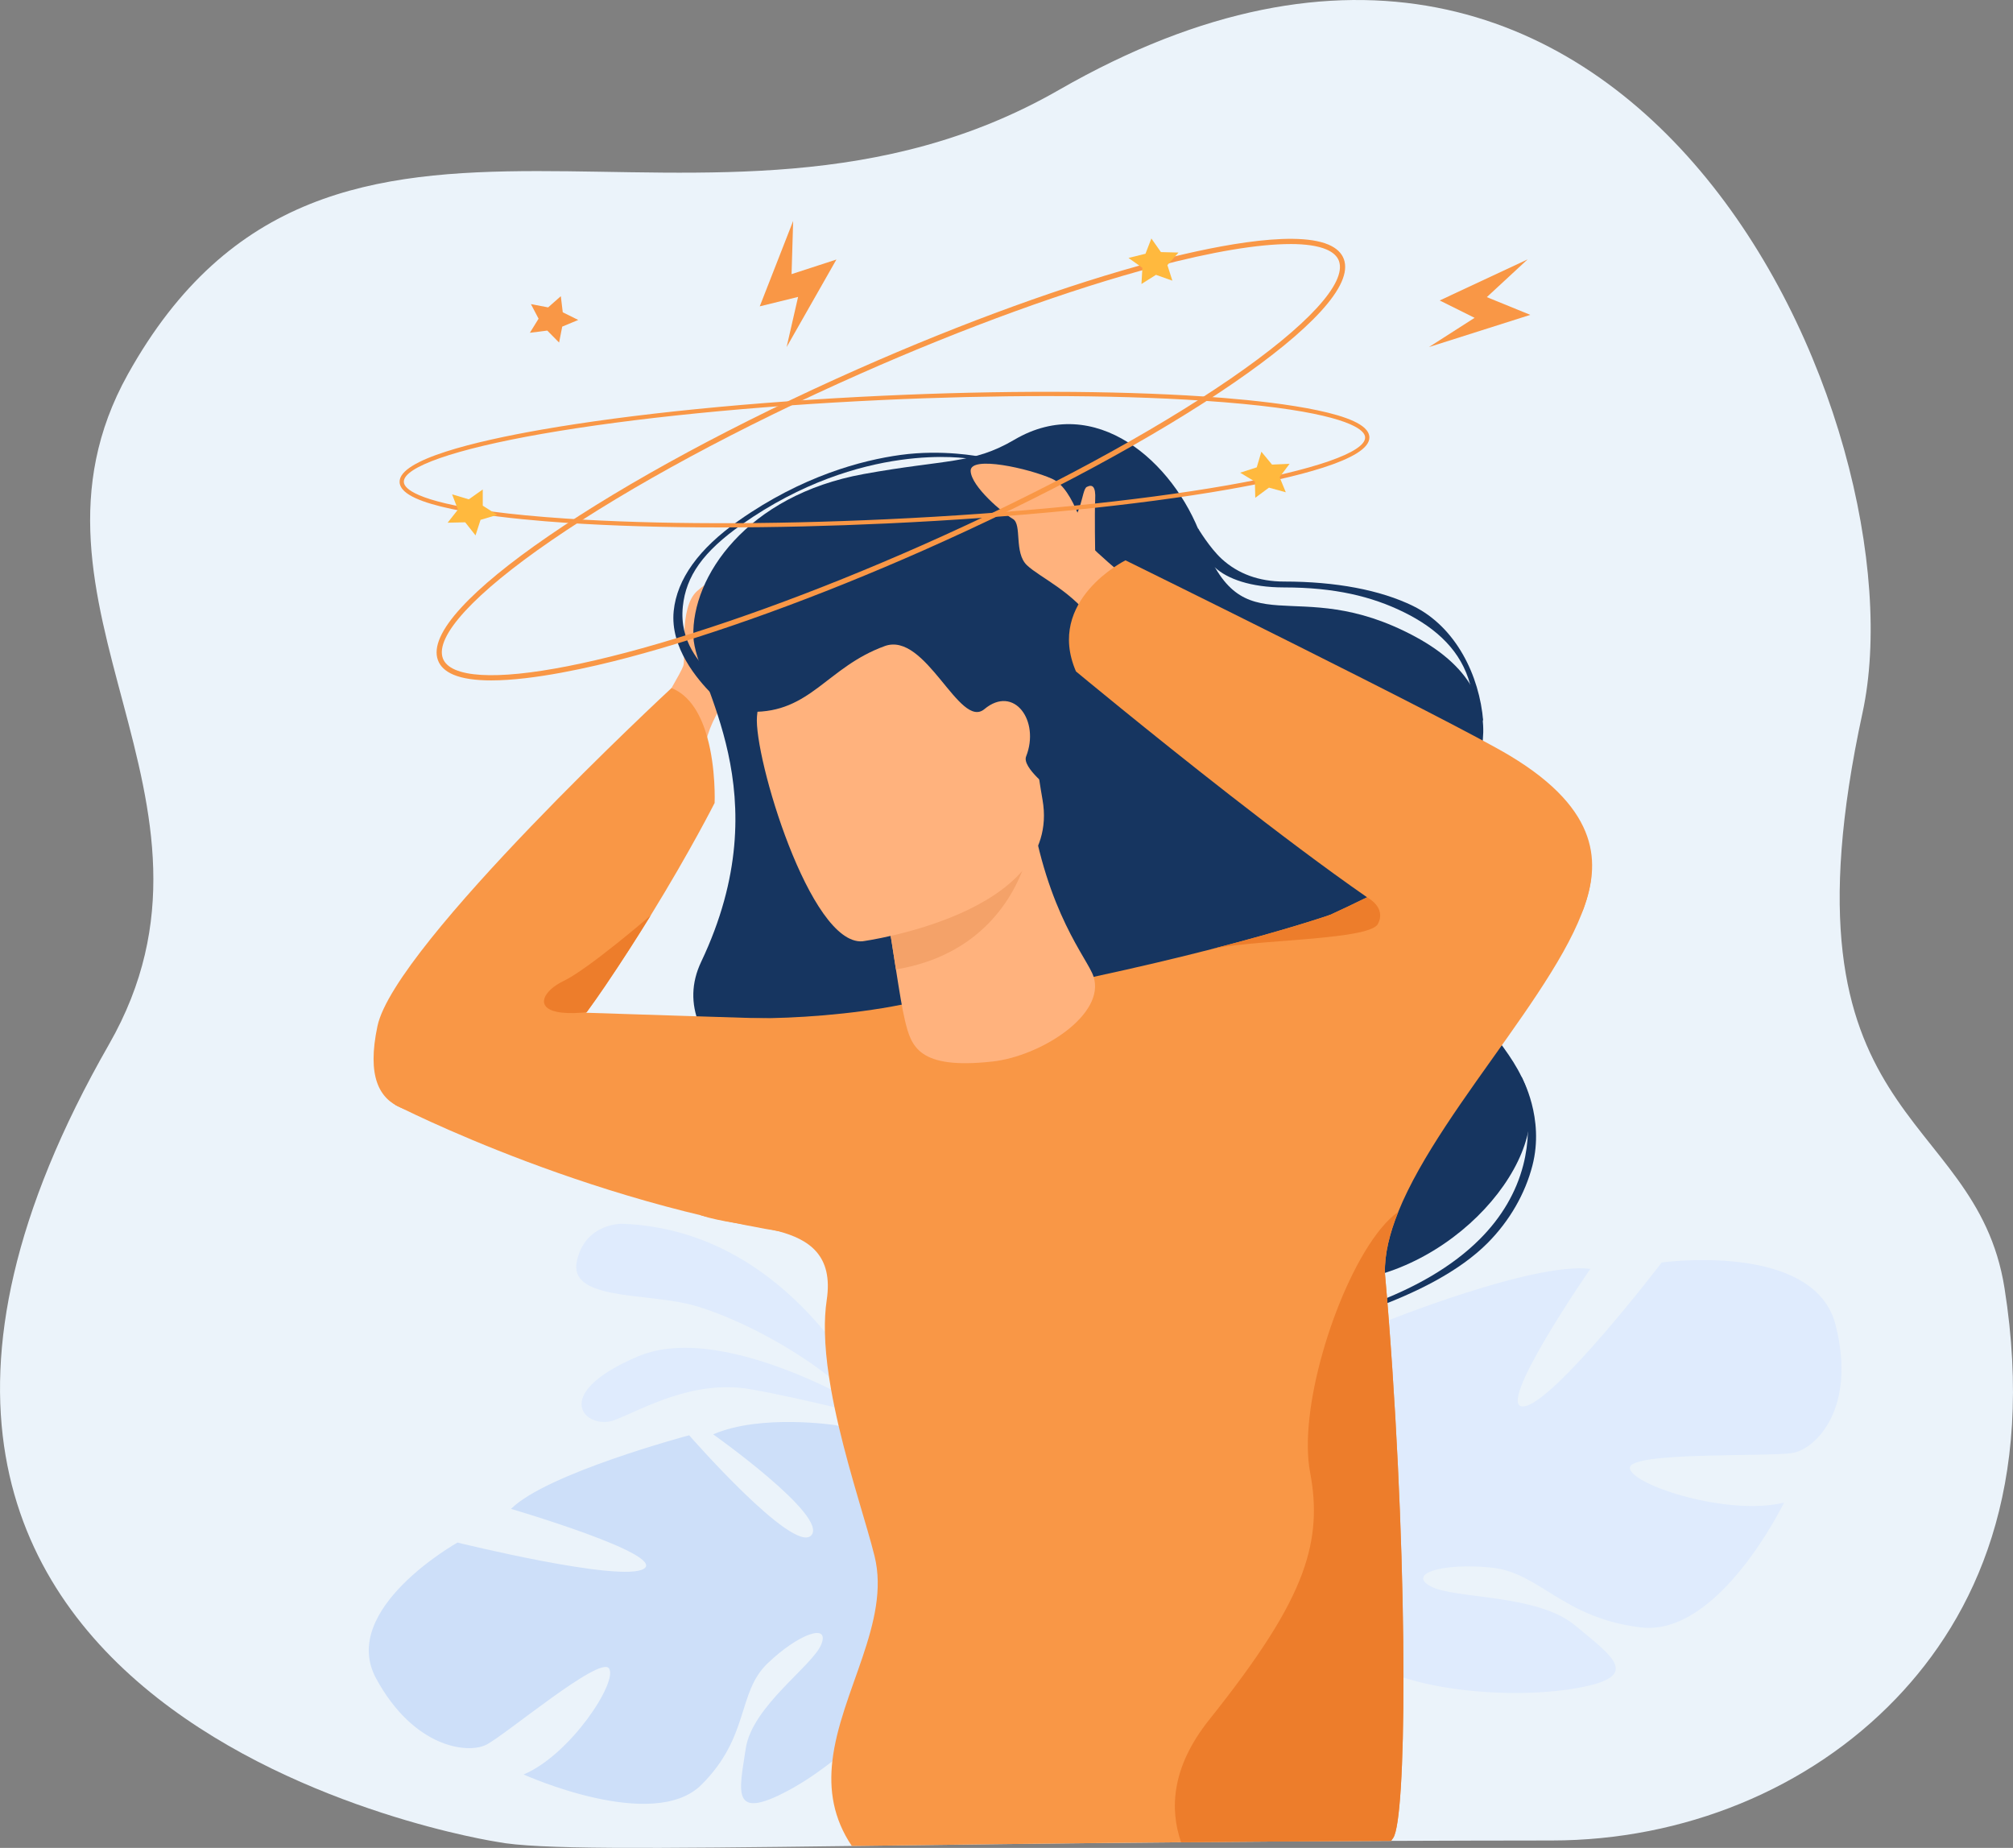 <svg width="195" height="179" viewBox="0 0 195 179" fill="none" xmlns="http://www.w3.org/2000/svg">
<rect x="0" y="0" width="195" height="179" fill="#808080" stroke="none"/>
<g clip-path="url(#clip0_2065_384)">
<path d="M183.652 164.549C175.226 173.329 163.051 178.273 150.333 178.282C144.9 178.286 139.711 178.301 134.759 178.321C127.469 178.351 120.693 178.398 114.411 178.454C101.881 178.563 91.309 178.704 82.516 178.816C62.742 179.067 51.968 179.169 48.17 178.419C48.17 178.419 -27.115 166.967 10.556 101.17C24.158 77.406 0.019 58.474 12.38 36.264C32.085 0.857 68.387 28.346 102.584 8.709C158.489 -23.395 186.372 41.584 180.424 69.043C171.704 109.293 191.361 106.972 194.179 124.783C197.226 144.041 191.351 156.527 183.652 164.551V164.549Z" fill="#EBF3FA"/>
<path d="M69.084 138.938C69.084 138.938 80.316 146.898 78.582 148.733C76.845 150.568 66.759 139.032 66.759 139.032C66.759 139.032 52.962 142.702 49.504 146.161C49.504 146.161 64.549 150.574 62.377 151.959C60.206 153.344 44.317 149.423 44.317 149.423C44.317 149.423 32.788 155.884 36.438 162.595C40.091 169.307 45.276 169.895 47.069 169.025C48.861 168.156 58.157 160.295 59.004 161.623C59.85 162.95 55.246 169.983 50.723 171.888C50.723 171.888 63.254 177.56 67.948 172.885C72.641 168.208 71.391 163.973 74.348 161.133C77.305 158.291 80.389 157.169 79.567 159.264C78.743 161.36 72.856 165.257 72.24 169.382C71.624 173.504 70.748 176.453 76.385 173.429C82.021 170.405 90.025 162.798 88.46 158.012C88.391 157.804 88.328 157.605 88.264 157.414C88.431 157.778 88.46 158.012 88.46 158.012C89.797 157.761 93.3 158.929 95.891 159.904C96.306 160.091 96.907 160.327 97.749 160.627C98.115 160.775 98.412 160.897 98.62 160.983C104.053 163.473 109.648 170.892 109.648 170.892L110.91 170.306C106.629 161.709 97.306 159.431 97.306 159.431C90.483 157.154 86.894 153.226 86.894 153.226C86.894 153.226 91.47 140.951 80.972 138.057C80.972 138.057 73.731 136.934 69.086 138.94L69.084 138.938Z" fill="#CDDFF9"/>
<path d="M86.367 139.809C86.367 139.809 78.718 119.209 60.262 118.542C60.262 118.542 56.676 118.462 55.88 122.166C55.084 125.868 62.131 125.257 66.639 126.309C71.148 127.36 81.954 132.572 86.367 139.809Z" fill="#DFEBFD"/>
<path d="M85.988 137.603C85.988 137.603 70.567 127.658 61.781 131.398C52.994 135.138 56.845 138.58 59.52 137.562C62.194 136.544 67.131 133.578 72.752 134.579C78.372 135.58 85.989 137.603 85.989 137.603H85.988Z" fill="#DFEBFD"/>
<path d="M177.809 128.324C175.745 120.243 160.975 122.29 160.975 122.29C160.975 122.29 150.496 135.995 147.584 136.237C144.671 136.48 154.059 122.908 154.059 122.908C148.458 122.233 133.91 128.129 133.91 128.129C133.91 128.129 134.219 144.507 131.331 144.084C128.443 143.66 131.862 129.569 131.862 129.569C126.37 130.901 121.082 136.583 121.082 136.583C114.392 145.896 127.727 153.325 127.727 153.325C127.727 153.325 127.701 159.004 123.658 165.392C123.658 165.392 122.755 166.568 121.807 168.583L123.289 168.63C123.424 168.268 123.57 167.917 123.731 167.584C123.731 167.582 123.731 167.58 123.734 167.578C123.736 167.572 123.74 167.569 123.742 167.563C123.85 167.355 124.007 167.061 124.204 166.701C124.686 165.898 125.015 165.306 125.224 164.877C125.224 164.877 125.224 164.875 125.224 164.873C126.675 162.354 128.751 159.077 130.08 158.417C130.08 158.417 129.923 158.199 129.787 157.781C129.88 157.984 129.979 158.196 130.08 158.417C132.434 163.501 145.09 164.729 152.206 163.613C159.322 162.498 156.309 160.567 152.612 157.47C148.915 154.373 140.912 154.911 138.6 153.67C136.288 152.429 139.772 151.368 144.473 151.848C149.172 152.328 151.371 156.739 158.956 157.643C166.543 158.546 172.824 145.546 172.824 145.546C167.513 146.884 158.188 143.922 157.887 142.243C157.586 140.563 171.532 141.163 173.726 140.73C175.919 140.297 179.871 136.411 177.809 128.33V128.324Z" fill="#DFEBFD"/>
<path d="M132.438 126.959L132.26 126.534C136.998 124.852 140.737 122.657 143.371 120.008C145.472 117.898 146.879 115.492 147.558 112.862C148.713 108.384 147.333 104.766 147.32 104.728L147.374 104.262C147.434 104.414 149.636 108.288 148.447 112.898C147.75 115.605 146.26 118.239 144.103 120.408C141.415 123.109 137.249 125.253 132.439 126.959H132.438Z" fill="#163560"/>
<path d="M64.243 68.016C64.243 68.016 65.931 65.219 66.193 64.498C66.454 63.776 65.746 58.857 67.512 57.271C69.279 55.685 74.247 52.796 74.727 54.253C75.208 55.711 73.122 59.097 72.439 59.86C71.757 60.623 73.484 62.981 72.684 64.511C71.886 66.04 69.241 68.297 68.379 71.852C67.52 75.406 63.288 72.613 63.054 71.962C62.819 71.312 64.241 68.018 64.241 68.018L64.243 68.016Z" fill="#FFB27D"/>
<path d="M83.662 45.919C91.655 44.466 94.197 44.985 98.27 42.591C106.08 38 113.701 44.691 116.376 52.028C120.426 63.137 125.297 55.329 137.073 61.661C148.849 67.994 141.657 77.468 139.928 80.158C132.346 91.961 146.619 98.897 148.105 106.369C149.591 113.841 138.486 125.445 126.535 124.119C114.583 122.794 60.116 109.614 67.924 93.166C75.73 76.718 67.324 66.205 67.168 61.661C66.972 55.874 72.343 47.975 83.661 45.919H83.662Z" fill="#163560"/>
<path d="M135.953 162.489C135.959 171.116 135.598 177.082 134.963 178.029C134.897 178.127 134.828 178.224 134.759 178.32C127.469 178.35 120.693 178.397 114.411 178.453C101.881 178.562 91.309 178.702 82.516 178.815C80.7 176.113 80.316 173.365 80.629 170.606C81.391 163.887 86.288 157.097 84.72 150.741C84.002 147.833 82.401 143.077 81.242 138.134C81.1 137.528 80.965 136.921 80.84 136.314C80.718 135.736 80.606 135.161 80.505 134.585C80.43 134.165 80.363 133.747 80.3 133.333C80.077 131.85 79.933 130.397 79.909 129.025C79.886 127.936 79.941 126.898 80.085 125.93C80.733 121.606 78.387 120.053 75.352 119.251C75.352 119.251 75.351 119.251 75.35 119.251C74.006 118.897 72.529 118.687 71.116 118.451C71.116 118.451 71.114 118.451 71.112 118.451C69.989 118.261 68.907 118.057 67.965 117.744C65.955 117.078 65.323 106.266 68.813 101.206C69.89 99.646 71.357 98.632 73.296 98.632H73.32C76.817 98.649 82.434 98.3 87.354 97.316C88.621 97.063 89.842 96.767 90.969 96.424C96.549 94.726 98.521 96.167 102.915 95.262C103.956 95.046 104.966 94.834 105.945 94.623C110.34 93.676 114.123 92.77 117.28 91.961C117.286 91.961 117.289 91.959 117.295 91.957C124.656 90.067 128.591 88.71 128.858 88.618C128.862 88.618 128.864 88.618 128.867 88.614C128.871 88.614 128.873 88.612 128.873 88.612C129.05 89.284 129.228 89.975 129.398 90.684C131.294 98.527 132.723 108.564 133.761 119.024C133.903 120.445 134.034 121.874 134.161 123.306C134.161 123.311 134.161 123.315 134.161 123.323C134.232 124.123 134.299 124.925 134.365 125.728C134.378 125.893 134.393 126.06 134.406 126.225C134.451 126.778 134.496 127.331 134.537 127.884C135.516 140.541 135.952 153.093 135.957 162.491L135.953 162.489Z" fill="#F99746"/>
<path d="M68.918 67.19C67.609 65.846 64.895 62.762 65.262 59.181C65.578 56.092 67.697 53.147 71.563 50.429C77.714 46.104 83.479 44.584 87.236 44.068C91.317 43.508 94.891 44.226 94.997 44.246L93.915 44.441C93.812 44.422 83.451 42.649 71.866 50.796C68.116 53.434 66.449 55.798 66.146 58.754C65.798 62.158 67.802 64.239 69.056 65.527C69.12 65.592 70.884 66.232 70.884 66.232C70.884 66.232 68.951 67.225 68.916 67.19H68.918Z" fill="#163560"/>
<path d="M96.124 102.828C88.919 103.626 88.266 101.326 87.664 98.852C87.414 97.828 87.124 96.043 86.79 93.905C86.651 93.008 86.502 92.051 86.345 91.059C86.044 89.149 85.659 87.19 85.339 85.666C84.99 83.999 84.719 82.854 84.719 82.854L98.951 78.248L99.797 77.976C101.386 88.468 105.353 92.838 105.928 94.587C107.14 98.27 100.854 102.305 96.124 102.83V102.828Z" fill="#FFB27D"/>
<path d="M99.482 83.026C98.306 87.061 94.868 92.576 86.792 93.905C86.653 93.009 86.504 92.051 86.347 91.059C86.046 89.149 85.661 87.19 85.341 85.666L99.484 83.028L99.482 83.026Z" fill="#F4A269"/>
<path d="M83.55 91.179C83.55 91.179 102.938 88.573 100.99 77.47C99.044 66.367 100.235 58.551 87.775 59.748C75.314 60.942 73.658 65.536 73.329 69.389C73 73.241 78.457 91.573 83.55 91.181V91.179Z" fill="#FFB27D"/>
<path d="M85.7 62.586C80.113 64.612 78.52 69.066 72.759 68.952C68.032 68.858 67.438 56.658 77.842 53.254C90.465 49.124 89.511 44.927 94.665 45.129C103.173 45.465 105.499 71.983 104.962 72.44C104.426 72.898 101.852 76.518 101.852 76.518C101.852 76.518 98.977 74.349 99.399 73.278C100.764 69.816 98.22 66.305 95.358 68.691C92.941 70.706 89.696 61.135 85.7 62.584V62.586Z" fill="#163560"/>
<path d="M154.13 85.06C153.169 93.666 139.733 106.787 135.454 117.378C134.606 119.476 134.118 121.476 134.157 123.321V123.334C134.239 126.952 132.725 126.843 130.43 124.678C123.777 118.407 110.553 94.879 110.553 94.879C110.553 94.879 114.538 94.469 122.632 91.28C124.488 90.547 126.563 89.672 128.854 88.618C128.858 88.618 128.86 88.618 128.864 88.614C128.865 88.614 128.867 88.612 128.869 88.612C130.004 88.091 131.191 87.527 132.43 86.918C135.094 85.609 138.002 84.087 141.159 82.318C145.204 80.051 154.578 81.047 154.13 85.062V85.06Z" fill="#F99746"/>
<path d="M69.225 77.781C69.225 77.781 66.918 82.359 63.028 88.68C61.729 90.793 60.254 93.097 58.63 95.49C58.013 96.4 57.417 97.245 56.841 98.034C56.824 98.059 56.807 98.079 56.791 98.104C51.325 105.557 47.549 107.769 43.519 107.889C41.829 107.94 40.181 107.865 38.878 107.323C36.738 106.436 35.525 104.292 36.568 99.384C38.246 91.486 65.049 66.65 65.049 66.65C66.888 67.381 67.925 69.327 68.507 71.391C69.368 74.456 69.226 77.783 69.226 77.783L69.225 77.781Z" fill="#F99746"/>
<path d="M83.75 98.957C83.75 98.957 49.675 97.897 45.2 97.712C40.725 97.526 38.252 107.01 38.252 107.01C38.252 107.01 58.346 117.391 80.232 119.948C102.119 122.505 83.75 98.957 83.75 98.957Z" fill="#F99746"/>
<path d="M108.693 55.62C108.693 55.62 106.132 53.458 105.637 52.849C105.141 52.24 104.126 47.366 101.908 46.376C99.689 45.386 93.984 44.091 94.027 45.615C94.072 47.137 97.21 49.743 98.119 50.268C99.027 50.792 98.199 53.533 99.48 54.752C100.762 55.97 104.044 57.34 106.08 60.462C108.113 63.583 111.172 59.701 111.172 59.014C111.172 58.328 108.693 55.618 108.693 55.618V55.62Z" fill="#FFB27D"/>
<path d="M153.414 87.986C152.442 90.65 146.032 91.26 141.739 91.947C140.513 92.144 136.927 90.034 132.43 86.918C128.387 84.115 123.607 80.501 119.142 77.02C119.142 77.02 119.14 77.02 119.138 77.018C111.183 70.815 104.229 65.038 104.229 65.038C101.252 58.137 109.026 54.277 109.026 54.277C109.026 54.277 140.613 69.808 146.266 73.205C155.16 78.55 154.954 83.765 153.412 87.988L153.414 87.986Z" fill="#F99746"/>
<path d="M106.091 53.689C106.091 53.689 106.022 49.715 106.091 48.402C106.16 47.09 105.814 46.897 105.276 47.167C104.738 47.437 104.822 50.524 103.022 50.948C101.222 51.372 105.519 54.615 106.091 53.689Z" fill="#FFB27D"/>
<path d="M69.927 51.09C64.422 51.09 59.293 50.941 54.824 50.642C49.861 50.313 41.233 49.475 39.184 47.591C38.882 47.313 38.723 47.013 38.709 46.702C38.622 44.507 46.112 42.73 52.409 41.627C61.206 40.087 72.933 38.917 85.434 38.338C96.891 37.805 107.936 37.828 116.538 38.401C121.501 38.731 130.129 39.569 132.178 41.453C132.48 41.731 132.639 42.031 132.652 42.342C132.74 44.537 125.25 46.314 118.953 47.416C110.156 48.957 98.429 50.127 85.928 50.706C80.425 50.961 75.015 51.089 69.927 51.089V51.09ZM101.433 38.366C96.35 38.366 90.948 38.493 85.451 38.748C72.968 39.327 61.258 40.495 52.478 42.032C44.056 43.508 39.061 45.247 39.119 46.687C39.126 46.886 39.242 47.088 39.461 47.291C40.3 48.063 43.416 49.473 54.85 50.234C63.437 50.806 74.468 50.83 85.907 50.298C98.39 49.718 110.1 48.55 118.88 47.013C127.303 45.538 132.297 43.798 132.239 42.359C132.232 42.16 132.116 41.958 131.897 41.755C131.058 40.983 127.942 39.573 116.508 38.812C112.048 38.514 106.926 38.366 101.431 38.366H101.433Z" fill="#F99746"/>
<path d="M47.585 65.909C46.119 65.909 44.841 65.748 43.91 65.351C43.142 65.022 42.641 64.55 42.42 63.943C41.966 62.694 42.728 60.977 44.691 58.842C46.532 56.838 49.36 54.519 53.099 51.949C60.766 46.678 71.417 40.928 83.088 35.758C93.322 31.225 103.532 27.523 111.839 25.332C116.615 24.072 125.153 22.186 128.69 23.695C129.458 24.023 129.959 24.495 130.18 25.103C130.634 26.351 129.871 28.069 127.908 30.204C126.067 32.208 123.239 34.526 119.501 37.097C111.833 42.368 101.182 48.117 89.511 53.288C79.277 57.82 69.067 61.523 60.761 63.714C57.243 64.642 51.682 65.909 47.583 65.909H47.585ZM124.992 23.641C121.901 23.641 117.448 24.379 111.968 25.825C103.687 28.009 93.504 31.701 83.294 36.223C71.651 41.38 61.03 47.114 53.387 52.369C45.945 57.485 42.123 61.639 42.898 63.767C43.069 64.235 43.478 64.61 44.11 64.88C46.628 65.954 52.497 65.366 60.634 63.219C68.914 61.035 79.098 57.342 89.307 52.821C100.951 47.664 111.572 41.929 119.215 36.675C126.656 31.559 130.479 27.405 129.703 25.277C129.533 24.809 129.123 24.434 128.492 24.164C127.669 23.813 126.492 23.639 124.992 23.639V23.641Z" fill="#F99746"/>
<path d="M112.459 24.419L114.16 24.464L113.087 25.682L113.568 27.188L111.979 26.623L110.573 27.51L110.665 25.943L109.317 24.985L110.962 24.58L111.534 23.103L112.459 24.419Z" fill="#FFB93E"/>
<path d="M46.766 48.984L48.168 49.872L46.549 50.358L46.065 51.863L45.063 50.594L43.362 50.633L44.362 49.364L43.794 47.885L45.414 48.369L46.764 47.415L46.766 48.984Z" fill="#FFB93E"/>
<path d="M54.514 30.251L56.015 30.993L54.463 31.638L54.16 33.182L53.015 32.022L51.329 32.236L52.172 30.871L51.43 29.458L53.097 29.776L54.327 28.691L54.514 30.251Z" fill="#F99746"/>
<path d="M123.222 45.004L124.921 44.929L123.953 46.218L124.557 47.686L122.925 47.236L121.598 48.219L121.561 46.65L120.136 45.789L121.742 45.27L122.19 43.757L123.222 45.004Z" fill="#FFB93E"/>
<path d="M143.679 69.866C143.326 65.452 141.041 60.737 136.89 58.701C133.727 57.151 129.4 56.332 124.381 56.332C121.97 56.332 119.94 55.593 118.349 54.139C117.183 53.07 116.058 51.192 116.013 51.109V51.113L116.375 52.648C115.487 53.591 116.433 53.807 117.71 54.982C118.888 56.067 121.153 56.902 124.379 56.902C129.295 56.902 132.877 57.775 135.952 59.281C139.266 60.906 141.557 63.127 142.408 66.284C142.57 66.891 142.681 67.532 142.735 68.209L143.627 69.78L143.673 69.866H143.679Z" fill="#163560"/>
<path d="M135.954 162.489C135.959 171.116 135.598 177.082 134.963 178.029C134.898 178.127 134.828 178.224 134.759 178.32C127.469 178.35 120.693 178.397 114.411 178.453C113.31 175.262 113.458 171.202 117.121 166.607C121.905 160.607 124.765 156.214 126.178 152.323C127.4 148.954 127.542 145.96 126.91 142.622C126.344 139.628 126.91 135.329 128.109 131.091C128.733 128.871 129.533 126.669 130.43 124.678C130.522 124.476 130.615 124.273 130.709 124.076C131.654 122.074 132.696 120.318 133.755 119.024C134.32 118.334 134.89 117.776 135.455 117.38C134.608 119.472 134.12 121.467 134.157 123.308V123.324C134.228 124.125 134.296 124.927 134.361 125.73C134.374 125.895 134.389 126.061 134.402 126.226C134.447 126.779 134.492 127.332 134.533 127.885C135.512 140.543 135.948 153.095 135.954 162.492V162.489Z" fill="#ED7D2B"/>
<path d="M76.834 21.399L73.598 29.675L77.311 28.762L76.2 33.619L81.023 25.14L76.679 26.554L76.834 21.399Z" fill="#F99746"/>
<path d="M147.978 25.127L139.464 29.105L142.845 30.787L138.423 33.619L148.242 30.5L144.029 28.781L147.978 25.127Z" fill="#F99746"/>
<path d="M63.028 88.682C61.729 90.793 60.254 93.098 58.63 95.492C58.013 96.401 57.417 97.247 56.841 98.036C56.699 98.062 56.555 98.081 56.407 98.092H56.406C55.329 98.177 54.52 98.137 53.936 98.012C51.791 97.55 52.701 95.929 54.585 95.031C56.961 93.899 62.927 88.768 63.03 88.68L63.028 88.682Z" fill="#ED7D2B"/>
<path d="M133.477 89.501C133.17 90.071 131.542 90.424 129.395 90.684C127.378 90.93 124.905 91.095 122.632 91.28C120.484 91.456 118.519 91.653 117.29 91.957C124.651 90.067 128.585 88.71 128.853 88.618C128.856 88.618 128.858 88.618 128.862 88.615C128.864 88.615 128.866 88.613 128.867 88.613C130.002 88.091 131.189 87.527 132.428 86.918C132.428 86.918 134.342 87.891 133.475 89.501H133.477Z" fill="#ED7D2B"/>
</g>
<defs>
<clipPath id="clip0_2065_384">
<rect width="195" height="179" fill="white"/>
</clipPath>
</defs>
</svg>
